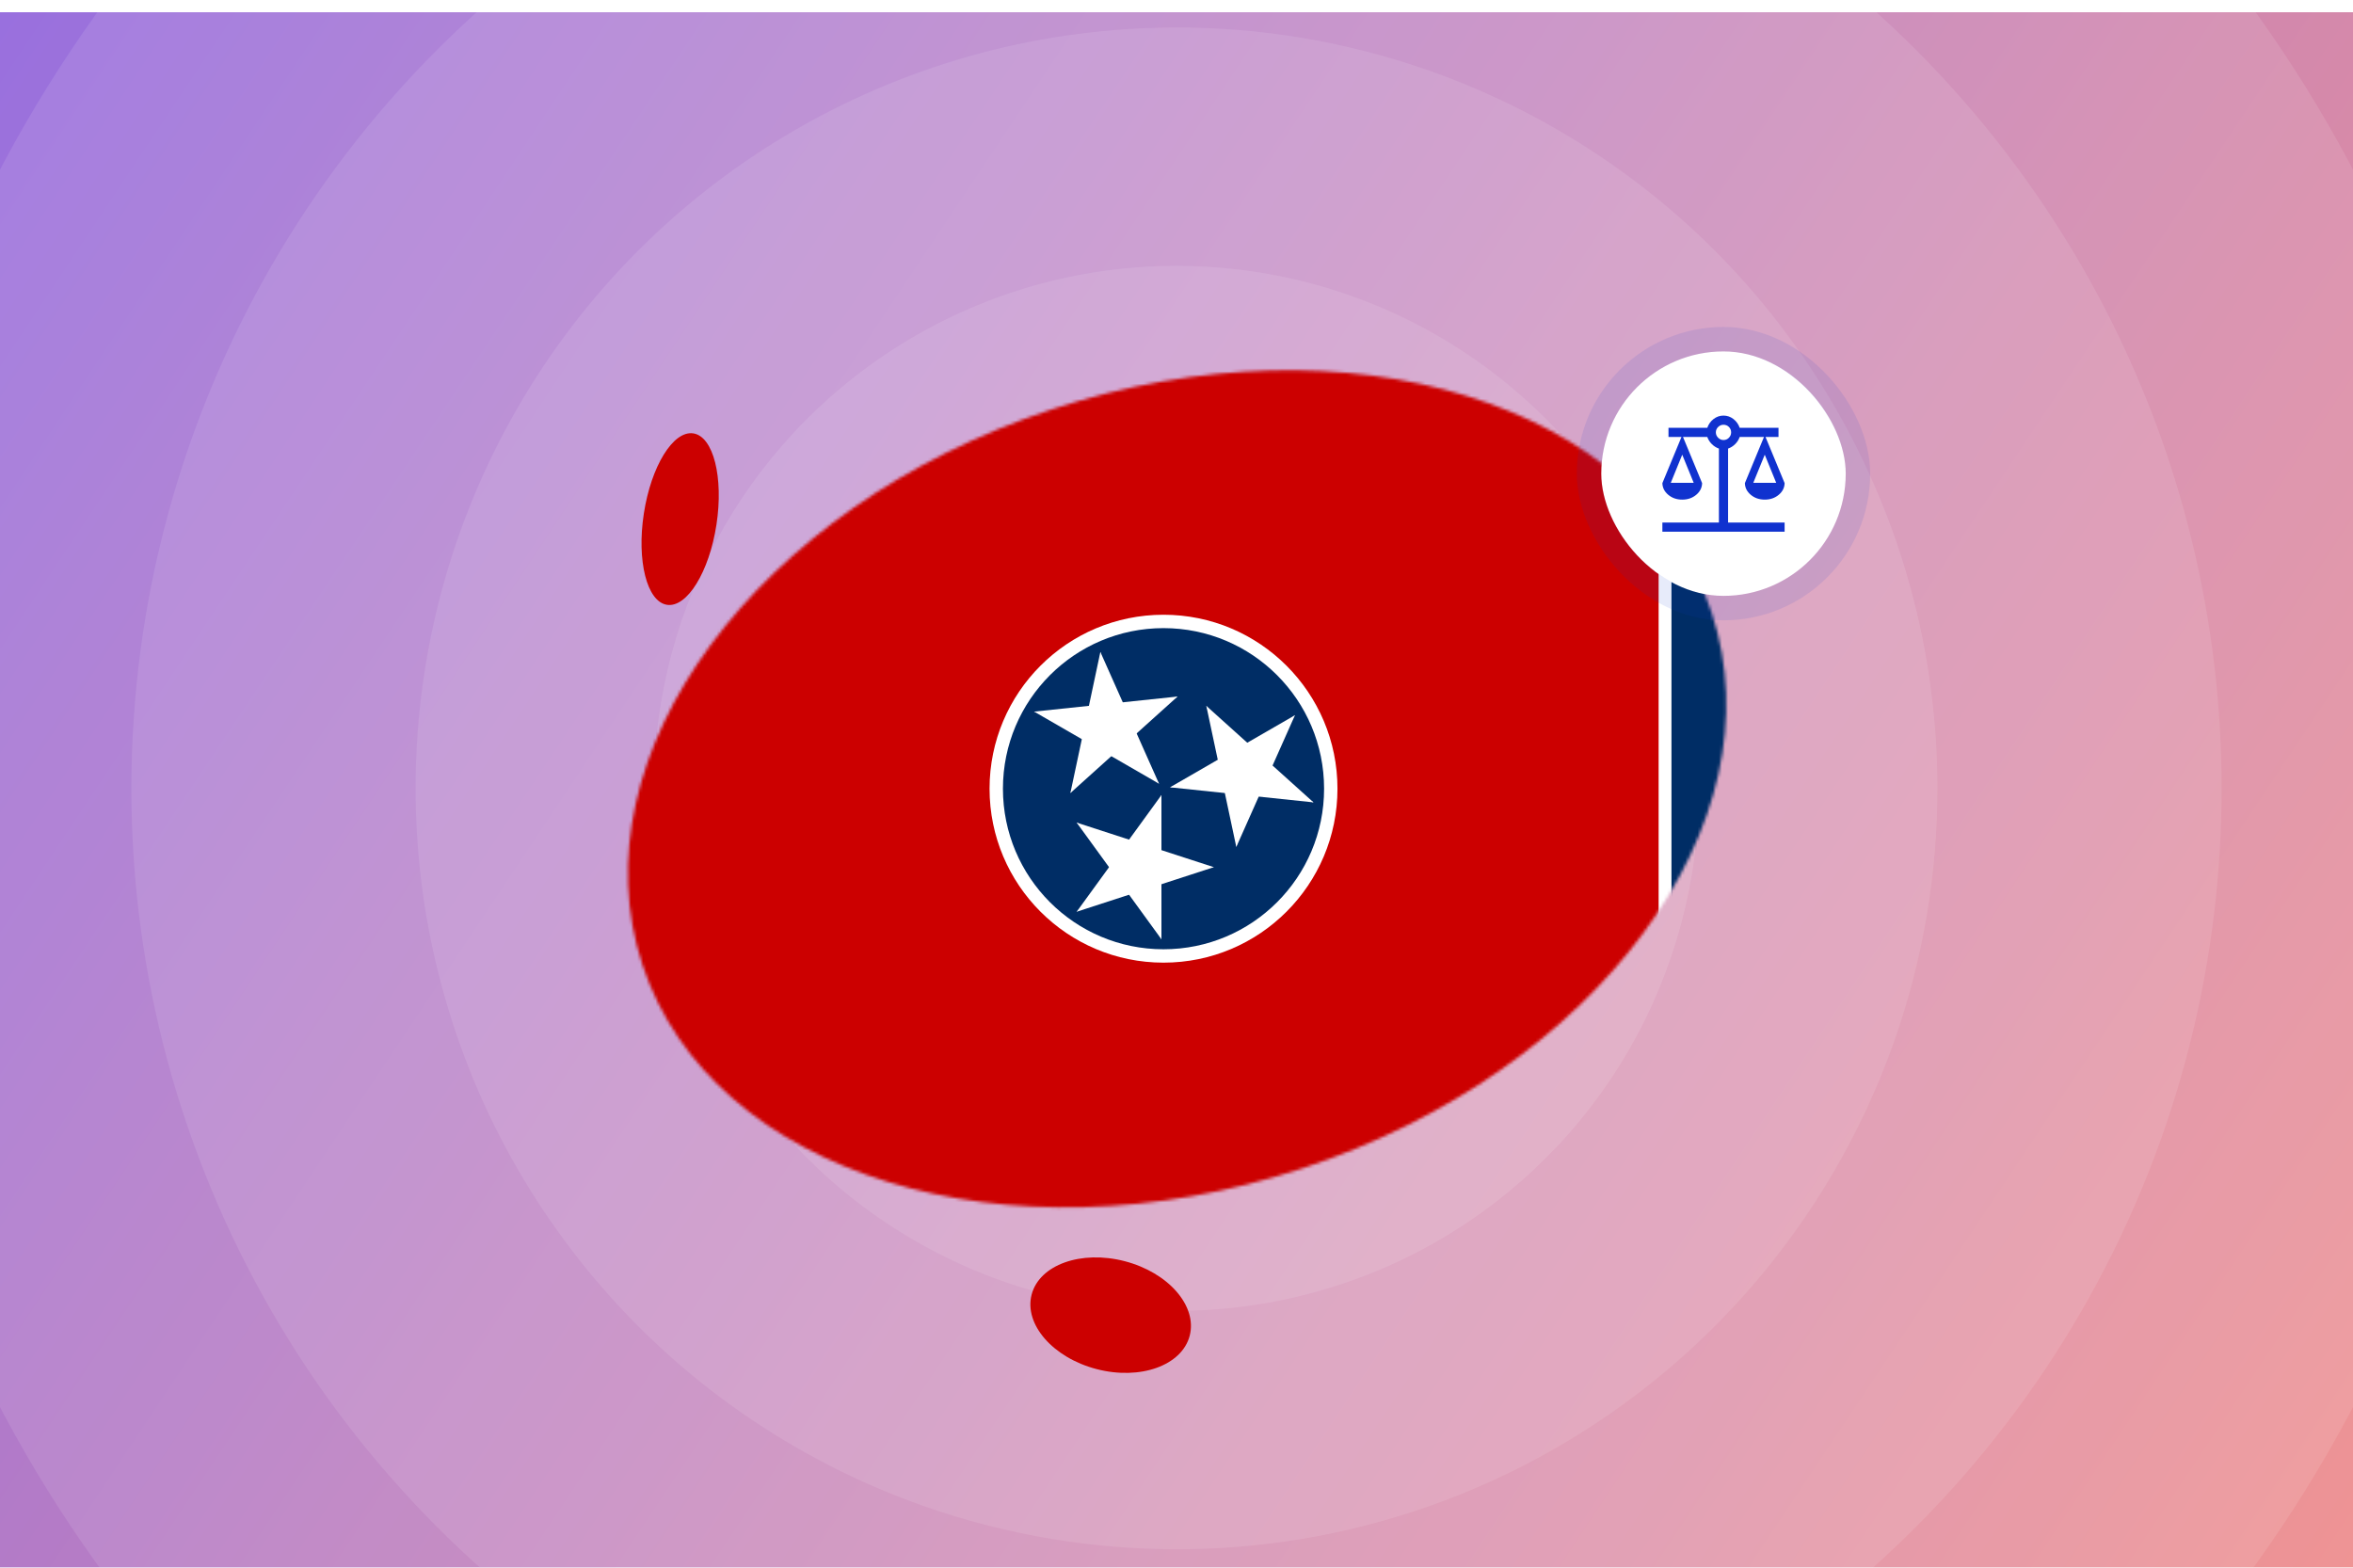 <svg width="770" height="513" viewBox="0 0 770 513" fill="none" xmlns="http://www.w3.org/2000/svg">
<g clip-path="url(#clip0_811_66)" filter="url(#filter0_i_811_66)">
<rect width="770" height="513" fill="url(#paint0_linear_811_66)"/>
<g style="mix-blend-mode:overlay" opacity="0.1">
<circle cx="385" cy="254" r="109" fill="white"/>
</g>
<g style="mix-blend-mode:overlay" opacity="0.1">
<circle cx="385" cy="254" r="171" fill="white"/>
</g>
<g style="mix-blend-mode:overlay" opacity="0.1">
<circle cx="385" cy="254" r="249" fill="white"/>
</g>
<g style="mix-blend-mode:overlay" opacity="0.1">
<circle cx="385" cy="254" r="342" fill="white"/>
</g>
<g style="mix-blend-mode:overlay" opacity="0.1">
<circle cx="385" cy="254" r="435" fill="white"/>
</g>
<ellipse cx="222.573" cy="165.874" rx="28.378" ry="12.019" transform="rotate(-81.27 222.573 165.874)" fill="#CC0000"/>
<ellipse cx="363.456" cy="426.382" rx="26.725" ry="18.245" transform="rotate(14.572 363.456 426.382)" fill="#CC0000"/>
<mask id="mask0_811_66" style="mask-type:alpha" maskUnits="userSpaceOnUse" x="205" y="117" width="360" height="275">
<ellipse cx="385.198" cy="254.155" rx="184.195" ry="130.793" transform="rotate(-18.228 385.198 254.155)" fill="#D9D9D9"/>
</mask>
<g mask="url(#mask0_811_66)">
<path d="M197.359 113.974H569.044V394.227H197.359V113.974Z" fill="#CC0000"/>
<path d="M542.771 113.974H569.044V394.227H542.771V113.974Z" fill="white"/>
<path d="M547.149 149.006H569.044V359.195H547.149V149.006Z" fill="#002D65"/>
<path d="M546.974 113.974H569.044V394.227H546.974V113.974Z" fill="#002D65"/>
<path d="M380.749 311.027C412.189 311.027 437.676 285.54 437.676 254.101C437.676 222.661 412.189 197.174 380.749 197.174C349.31 197.174 323.823 222.661 323.823 254.101C323.823 285.54 349.31 311.027 380.749 311.027Z" fill="white"/>
<path d="M380.749 306.648C409.77 306.648 433.297 283.122 433.297 254.101C433.297 225.08 409.77 201.554 380.749 201.554C351.728 201.554 328.202 225.08 328.202 254.101C328.202 283.122 351.728 306.648 380.749 306.648Z" fill="#002D65"/>
<path d="M380.073 256.183L365.487 276.258L375.525 283.551" fill="white"/>
<path d="M380.073 256.183V280.997H367.666" fill="white"/>
<path d="M397.219 279.783L373.619 272.115L369.785 283.915" fill="white"/>
<path d="M397.219 279.783L373.619 287.451L369.785 275.651" fill="white"/>
<path d="M380.073 303.383V278.569H367.666" fill="white"/>
<path d="M380.073 303.383L365.488 283.308L375.525 276.015" fill="white"/>
<path d="M352.33 294.368L375.929 286.7L372.095 274.9" fill="white"/>
<path d="M352.33 294.368L366.915 274.293L376.953 281.586" fill="white"/>
<path d="M352.33 265.198L366.915 285.273L376.953 277.98" fill="white"/>
<path d="M352.33 265.198L375.929 272.866L372.095 284.665" fill="white"/>
<path d="M379.285 252.473L369.192 229.804L357.858 234.851" fill="white"/>
<path d="M379.285 252.473L357.795 240.066L363.999 229.321" fill="white"/>
<path d="M350.273 255.523L368.714 238.919L360.412 229.699" fill="white"/>
<path d="M350.273 255.523L355.433 231.251L367.568 233.831" fill="white"/>
<path d="M338.409 228.874L359.898 241.281L366.102 230.536" fill="white"/>
<path d="M338.409 228.874L363.087 226.28L364.384 238.619" fill="white"/>
<path d="M360.087 209.355L354.928 233.627L367.064 236.206" fill="white"/>
<path d="M360.087 209.355L370.18 232.024L358.845 237.07" fill="white"/>
<path d="M385.349 223.94L360.671 226.534L361.968 238.873" fill="white"/>
<path d="M385.349 223.94L366.909 240.544L358.607 231.324" fill="white"/>
<path d="M382.891 253.645L407.569 256.239L408.866 243.9" fill="white"/>
<path d="M382.891 253.645L404.38 241.238L410.584 251.983" fill="white"/>
<path d="M394.756 226.997L399.915 251.268L412.051 248.689" fill="white"/>
<path d="M394.756 226.997L413.196 243.6L404.894 252.821" fill="white"/>
<path d="M423.767 230.046L402.277 242.453L408.481 253.198" fill="white"/>
<path d="M423.767 230.046L413.674 252.715L402.339 247.668" fill="white"/>
<path d="M429.832 258.579L411.391 241.975L403.089 251.195" fill="white"/>
<path d="M429.832 258.579L405.153 255.985L406.45 243.646" fill="white"/>
<path d="M404.569 273.165L414.662 250.496L403.327 245.449" fill="white"/>
<path d="M404.569 273.165L399.41 248.893L411.546 246.313" fill="white"/>
</g>
<g filter="url(#filter1_d_811_66)">
<rect x="524" y="103" width="80" height="80" rx="40" fill="white"/>
<path d="M544 162V159H562.5V134.8C561.633 134.5 560.858 134.008 560.175 133.325C559.492 132.642 559 131.867 558.7 131H550.75L557 146.1C556.967 147.6 556.325 148.875 555.075 149.925C553.825 150.975 552.3 151.5 550.5 151.5C548.7 151.5 547.175 150.975 545.925 149.925C544.675 148.875 544.033 147.6 544 146.1L550.25 131H546V128H558.7C559.1 126.833 559.783 125.875 560.75 125.125C561.717 124.375 562.8 124 564 124C565.2 124 566.283 124.375 567.25 125.125C568.217 125.875 568.9 126.833 569.3 128H582V131H577.75L584 146.1C583.967 147.6 583.325 148.875 582.075 149.925C580.825 150.975 579.3 151.5 577.5 151.5C575.7 151.5 574.175 150.975 572.925 149.925C571.675 148.875 571.033 147.6 571 146.1L577.25 131H569.3C569 131.867 568.508 132.642 567.825 133.325C567.142 134.008 566.367 134.5 565.5 134.8V159H584V162H544ZM573.75 146H581.25L577.5 136.8L573.75 146ZM546.75 146H554.25L550.5 136.8L546.75 146ZM564 132C564.7 132 565.292 131.75 565.775 131.25C566.258 130.75 566.5 130.167 566.5 129.5C566.5 128.8 566.258 128.208 565.775 127.725C565.292 127.242 564.7 127 564 127C563.333 127 562.75 127.242 562.25 127.725C561.75 128.208 561.5 128.8 561.5 129.5C561.5 130.167 561.75 130.75 562.25 131.25C562.75 131.75 563.333 132 564 132Z" fill="#1032CF"/>
<rect x="520" y="99" width="88" height="88" rx="44" stroke="#1032CF" stroke-opacity="0.1" stroke-width="8"/>
</g>
</g>
<defs>
<filter id="filter0_i_811_66" x="0" y="0" width="770" height="517" filterUnits="userSpaceOnUse" color-interpolation-filters="sRGB">
<feFlood flood-opacity="0" result="BackgroundImageFix"/>
<feBlend mode="normal" in="SourceGraphic" in2="BackgroundImageFix" result="shape"/>
<feColorMatrix in="SourceAlpha" type="matrix" values="0 0 0 0 0 0 0 0 0 0 0 0 0 0 0 0 0 0 127 0" result="hardAlpha"/>
<feOffset dy="4"/>
<feGaussianBlur stdDeviation="58"/>
<feComposite in2="hardAlpha" operator="arithmetic" k2="-1" k3="1"/>
<feColorMatrix type="matrix" values="0 0 0 0 0 0 0 0 0 0 0 0 0 0 0 0 0 0 0.1 0"/>
<feBlend mode="normal" in2="shape" result="effect1_innerShadow_811_66"/>
</filter>
<filter id="filter1_d_811_66" x="492" y="79" width="144" height="144" filterUnits="userSpaceOnUse" color-interpolation-filters="sRGB">
<feFlood flood-opacity="0" result="BackgroundImageFix"/>
<feColorMatrix in="SourceAlpha" type="matrix" values="0 0 0 0 0 0 0 0 0 0 0 0 0 0 0 0 0 0 127 0" result="hardAlpha"/>
<feOffset dy="8"/>
<feGaussianBlur stdDeviation="12"/>
<feColorMatrix type="matrix" values="0 0 0 0 0.078 0 0 0 0 0.078 0 0 0 0 0.078 0 0 0 0.25 0"/>
<feBlend mode="normal" in2="BackgroundImageFix" result="effect1_dropShadow_811_66"/>
<feBlend mode="normal" in="SourceGraphic" in2="effect1_dropShadow_811_66" result="shape"/>
</filter>
<linearGradient id="paint0_linear_811_66" x1="0" y1="0" x2="770" y2="513" gradientUnits="userSpaceOnUse">
<stop stop-color="#9970DE"/>
<stop offset="1" stop-color="#EF9494"/>
</linearGradient>
<clipPath id="clip0_811_66">
<rect width="770" height="513" fill="white"/>
</clipPath>
</defs>
</svg>

